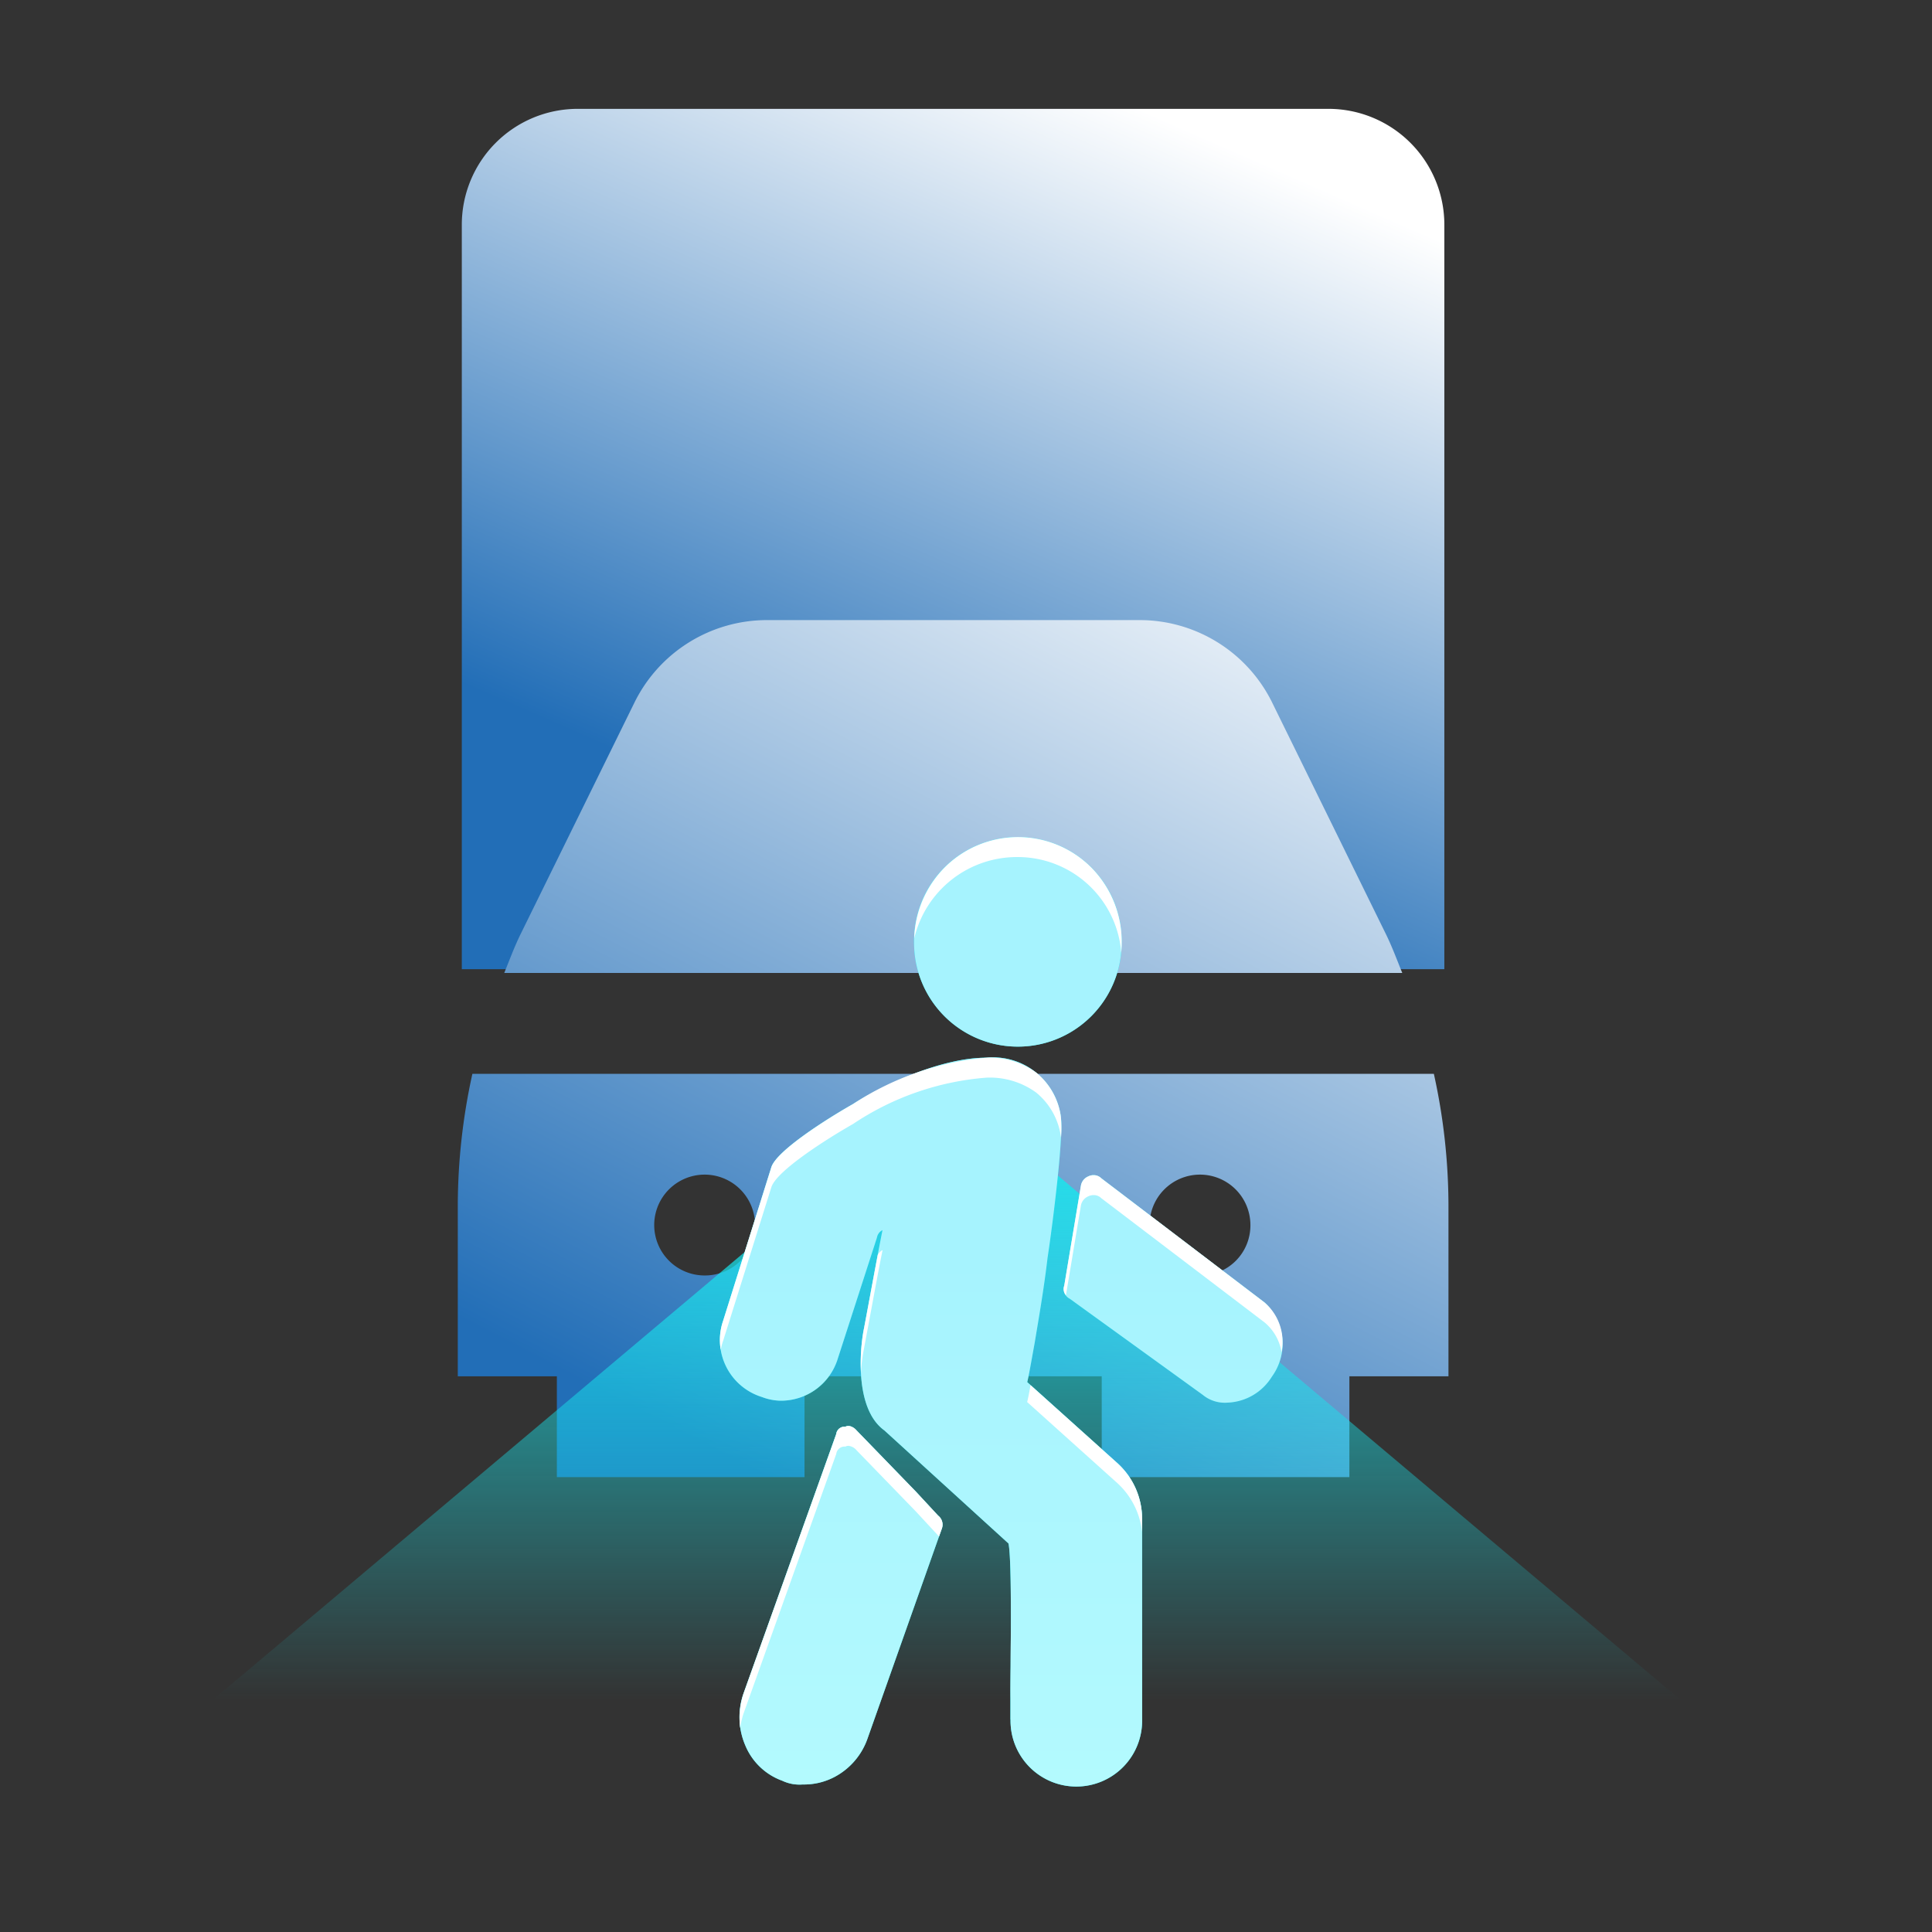 <svg xmlns="http://www.w3.org/2000/svg" xmlns:xlink="http://www.w3.org/1999/xlink" width="100" height="100" viewBox="0 0 100 100">
  <rect x="0" y="0" width="100" height="100" fill="#333333" stroke="none"/>
  <defs>
    <clipPath id="clip-path">
      <rect id="Rectangle_2429" data-name="Rectangle 2429" width="100" height="100" fill="#fff" stroke="#707070" stroke-width="1"/>
    </clipPath>
    <linearGradient id="linear-gradient" x1="0.29" y1="0.815" x2="0.695" gradientUnits="objectBoundingBox">
      <stop offset="0" stop-color="#226eb7"/>
      <stop offset="1" stop-color="#fff"/>
    </linearGradient>
    <linearGradient id="linear-gradient-2" x1="0.154" y1="0.905" x2="0.789" y2="-0.155" xlink:href="#linear-gradient"/>
    <linearGradient id="linear-gradient-3" x1="0.5" x2="0.5" y2="1" gradientUnits="objectBoundingBox">
      <stop offset="0" stop-color="#18e5ed"/>
      <stop offset="1" stop-color="#18e5ed" stop-opacity="0"/>
    </linearGradient>
    <linearGradient id="linear-gradient-4" x1="0.5" y1="0.439" x2="0.5" y2="1" gradientUnits="objectBoundingBox">
      <stop offset="0" stop-color="#a6f3fe"/>
      <stop offset="1" stop-color="#b3fafe"/>
    </linearGradient>
  </defs>
  <g id="Mask_Group_650" data-name="Mask Group 650" clip-path="url(#clip-path)">
    <path id="Rectangle_2428" data-name="Rectangle 2428" d="M6,0H44.856a6,6,0,0,1,6,6V44.532a0,0,0,0,1,0,0H0a0,0,0,0,1,0,0V6A6,6,0,0,1,6,0Z" transform="translate(23.903 5.634)" fill="url(#linear-gradient)"/>
    <path id="truck-front" d="M54.761,38.734H8.288c.274-.673.526-1.357.846-2.009L15,24.795a7.644,7.644,0,0,1,6.882-4.326h19.3a7.644,7.644,0,0,1,6.882,4.326l5.861,11.93c.32.652.572,1.336.846,2.009Zm1.646,5.219H6.64a31.891,31.891,0,0,0-.756,6.777v8.88h5.128v5.219H23.831V59.61H39.214v5.219H52.033V59.61h5.128V50.73a31.727,31.727,0,0,0-.756-6.777Zm-37.7,10.438a2.61,2.61,0,1,1,2.564-2.609A2.588,2.588,0,0,1,18.705,54.391Zm25.639,0a2.61,2.61,0,1,1,2.564-2.609A2.588,2.588,0,0,1,44.344,54.391Z" transform="translate(17.811 11.627)" fill="url(#linear-gradient-2)"/>
    <path id="Polygon_13" data-name="Polygon 13" d="M38,0,76,32H0Z" transform="translate(11 56)" fill="url(#linear-gradient-3)"/>
    <g id="Group_52235" data-name="Group 52235" transform="translate(37.257 43.329)">
      <g id="Group_52234" data-name="Group 52234" transform="translate(0 0)">
        <path id="Union_110" data-name="Union 110" d="M15.043,45.677V44.524c0-1.825.094-7-.1-7.963L8.517,30.707c-1.727-1.246-1.153-4.893-1.056-5.276.29-1.538.673-3.647.959-5.088a.519.519,0,0,0-.286.383L6.116,26.964A3.077,3.077,0,0,1,3.144,29.17a2.822,2.822,0,0,1-.961-.19A3.085,3.085,0,0,1,.168,25.044l2.5-7.964c.286-.863,2.877-2.5,4.223-3.263,1.533-.96,4.511-2.4,6.908-2.4a3.532,3.532,0,0,1,3.84,2.973c.189.864-.383,5.47-.675,7.39-.189,1.629-.479,3.26-.669,4.414-.193,1.056-.29,1.629-.383,2.013l4.7,4.223a3.928,3.928,0,0,1,1.247,2.88V45.677a3.406,3.406,0,1,1-6.811,0Zm-11.8,3.167a3.271,3.271,0,0,1-1.92-1.824,3.708,3.708,0,0,1-.1-2.687L6.023,30.9a.438.438,0,0,1,.477-.383c.194-.1.387,0,.578.193l3.07,3.167L11.3,35.12a.592.592,0,0,1,.191.669L7.653,46.637a3.586,3.586,0,0,1-1.726,2.014,3.383,3.383,0,0,1-1.634.383A2.075,2.075,0,0,1,3.241,48.844Zm21.778-19.96-6.906-4.991a.564.564,0,0,1-.286-.674l.864-5.18a.629.629,0,0,1,.383-.48.583.583,0,0,1,.669.1l8.446,6.426a2.9,2.9,0,0,1,.383,3.842,2.822,2.822,0,0,1-2.3,1.343A1.791,1.791,0,0,1,25.019,28.884ZM10.055,5.471a5.373,5.373,0,1,1,10.744,0,5.372,5.372,0,1,1-10.744,0Z" transform="translate(0 0.001)" fill="#18e5ed" stroke="rgba(0,0,0,0)" stroke-miterlimit="10" stroke-width="1"/>
        <path id="Union_111" data-name="Union 111" d="M15.043,45.677V44.524c0-1.825.094-7-.1-7.963L8.517,30.707c-1.727-1.246-1.153-4.893-1.056-5.276.29-1.538.673-3.647.959-5.088a.519.519,0,0,0-.286.383L6.116,26.964A3.077,3.077,0,0,1,3.144,29.17a2.822,2.822,0,0,1-.961-.19A3.085,3.085,0,0,1,.168,25.044l2.5-7.964c.286-.863,2.877-2.5,4.223-3.263,1.533-.96,4.511-2.4,6.908-2.4a3.532,3.532,0,0,1,3.84,2.973c.189.864-.383,5.47-.675,7.39-.189,1.629-.479,3.26-.669,4.414-.193,1.056-.29,1.629-.383,2.013l4.7,4.223a3.928,3.928,0,0,1,1.247,2.88V45.677a3.406,3.406,0,1,1-6.811,0Zm-11.8,3.167a3.271,3.271,0,0,1-1.92-1.824,3.708,3.708,0,0,1-.1-2.687L6.023,30.9a.438.438,0,0,1,.477-.383c.194-.1.387,0,.578.193l3.07,3.167L11.3,35.12a.592.592,0,0,1,.191.669L7.653,46.637a3.586,3.586,0,0,1-1.726,2.014,3.383,3.383,0,0,1-1.634.383A2.075,2.075,0,0,1,3.241,48.844Zm21.778-19.96-6.906-4.991a.564.564,0,0,1-.286-.674l.864-5.18a.629.629,0,0,1,.383-.48.583.583,0,0,1,.669.1l8.446,6.426a2.9,2.9,0,0,1,.383,3.842,2.822,2.822,0,0,1-2.3,1.343A1.791,1.791,0,0,1,25.019,28.884ZM10.055,5.471a5.373,5.373,0,1,1,10.744,0,5.372,5.372,0,1,1-10.744,0Z" transform="translate(0 0.001)" fill="url(#linear-gradient-4)"/>
        <path id="Subtraction_103" data-name="Subtraction 103" d="M1.054,46.11h0a4.074,4.074,0,0,1,.172-1.777L6.024,30.9a.436.436,0,0,1,.475-.384.343.343,0,0,1,.156-.039.621.621,0,0,1,.422.232l3.07,3.168L11.3,35.12a.587.587,0,0,1,.191.669l-.147.41a.385.385,0,0,0-.044-.047l-1.153-1.246-3.07-3.167a.628.628,0,0,0-.422-.232.356.356,0,0,0-.156.039.435.435,0,0,0-.475.383l-4.8,13.436A4.112,4.112,0,0,0,1.054,46.11Zm13.992-1.142h0v-.446c0-.394,0-.934.009-1.547l0-.533c0-.519.007-1.076.009-1.631,0,1.056-.006,2.219-.011,3.154v.073c0,.259-.006.5-.007.724Zm6.805-9.015a4.007,4.007,0,0,0-1.232-2.475l-.013-.013-4.7-4.224c.057-.233.114-.535.176-.875l4.524,4.066.015.014a3.863,3.863,0,0,1,1.232,2.866v.64ZM7.305,27.739h0a9.516,9.516,0,0,1,.156-2.309c.079-.414.163-.869.251-1.341l.083-.446c.123-.664.253-1.367.378-2.017a.573.573,0,0,1,.248-.25c-.2.988-.436,2.278-.647,3.414l-.081.439c-.081.434-.16.852-.231,1.234A8.389,8.389,0,0,0,7.305,27.739ZM29.071,26.65a2.539,2.539,0,0,0-.882-1.535l-8.446-6.426a.546.546,0,0,0-.4-.16.606.606,0,0,0-.273.064.637.637,0,0,0-.383.48l-.774,4.64a.48.48,0,0,1-.09-.493l.864-5.18a.635.635,0,0,1,.383-.48.605.605,0,0,1,.273-.063.547.547,0,0,1,.4.16l8.446,6.426a2.685,2.685,0,0,1,.884,2.567ZM.045,26.536h0a2.989,2.989,0,0,1,.123-1.494l2.5-7.962c.277-.837,2.786-2.444,4.223-3.263a14.938,14.938,0,0,1,6.908-2.4,4.091,4.091,0,0,1,2.569.767,3.561,3.561,0,0,1,1.271,2.206,5.68,5.68,0,0,1,.02,1.162c-.006-.04-.011-.087-.02-.129a3.574,3.574,0,0,0-1.273-2.206,4.082,4.082,0,0,0-2.567-.767,14.394,14.394,0,0,0-6.908,2.4c-1.438.818-3.945,2.426-4.223,3.263l-2.5,7.962A2.878,2.878,0,0,0,.045,26.536ZM20.776,5.967h0a5.377,5.377,0,0,0-5.347-4.935,5.462,5.462,0,0,0-5.369,4.212A5.474,5.474,0,0,1,11.7,1.511a5.36,5.36,0,0,1,7.533.072A5.49,5.49,0,0,1,20.8,5.47C20.8,5.633,20.791,5.8,20.776,5.967Z" transform="translate(0.003)" fill="#fff" stroke="rgba(0,0,0,0)" stroke-miterlimit="10" stroke-width="1"/>
      </g>
    </g>
  </g>
</svg>
